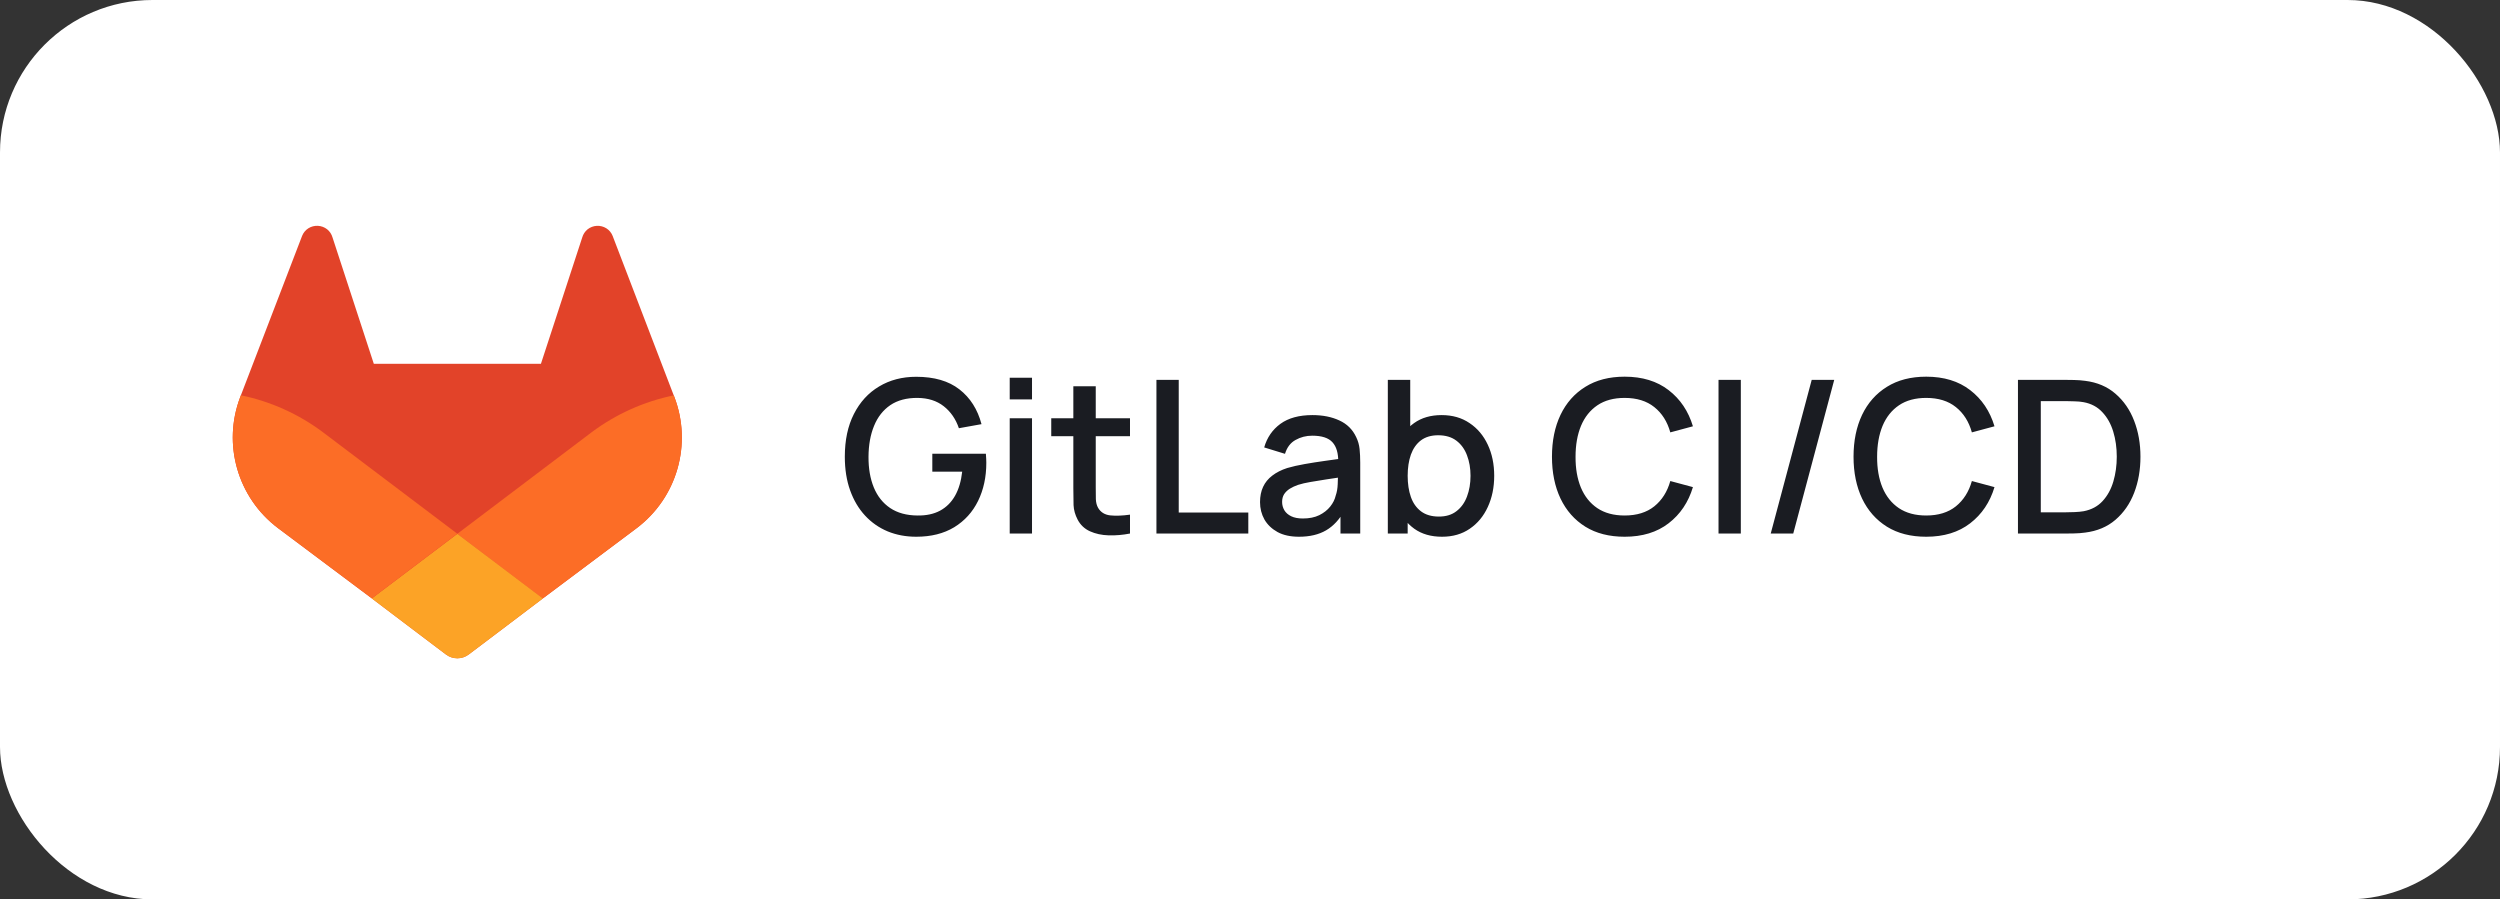 <svg width="164" height="59" viewBox="0 0 164 59" fill="none" xmlns="http://www.w3.org/2000/svg">
<rect x="0" y="0" width="164" height="59" fill="#333333" stroke="none"/>
<rect width="164" height="59" rx="10" fill="white"/>
<g clip-path="url(#clip0_351_5219)">
<path d="M44.239 26.043L44.198 25.937L40.188 15.473C40.107 15.267 39.962 15.093 39.776 14.976C39.589 14.86 39.371 14.804 39.152 14.815C38.932 14.827 38.722 14.906 38.548 15.041C38.377 15.181 38.253 15.369 38.193 15.581L35.485 23.865H24.522L21.815 15.581C21.756 15.368 21.632 15.178 21.459 15.04C21.286 14.905 21.075 14.826 20.856 14.814C20.636 14.802 20.419 14.858 20.232 14.974C20.046 15.092 19.901 15.266 19.819 15.471L15.802 25.931L15.762 26.037C14.576 29.135 15.583 32.644 18.232 34.642L18.246 34.653L18.282 34.679L24.39 39.253L27.412 41.54L29.253 42.93C29.468 43.093 29.731 43.182 30.002 43.182C30.272 43.182 30.535 43.093 30.75 42.93L32.591 41.54L35.613 39.253L41.758 34.651L41.773 34.639C44.415 32.641 45.42 29.138 44.239 26.043Z" fill="#E24329"/>
<path d="M44.239 26.043L44.198 25.936C42.244 26.338 40.403 27.165 38.806 28.36L30 35.019C32.999 37.288 35.609 39.259 35.609 39.259L41.754 34.657L41.77 34.645C44.416 32.646 45.423 29.14 44.239 26.043Z" fill="#FC6D26"/>
<path d="M24.39 39.258L27.412 41.545L29.253 42.935C29.468 43.099 29.731 43.187 30.002 43.187C30.272 43.187 30.535 43.099 30.75 42.935L32.591 41.545L35.613 39.258C35.613 39.258 32.999 37.281 30 35.019C28.129 36.43 26.259 37.844 24.39 39.258Z" fill="#FCA326"/>
<path d="M21.192 28.36C19.596 27.163 17.756 26.333 15.802 25.931L15.762 26.037C14.576 29.135 15.583 32.644 18.232 34.642L18.246 34.653L18.282 34.679L24.39 39.253L30 35.013L21.192 28.36Z" fill="#FC6D26"/>
</g>
<path d="M60.103 35.21C59.426 35.21 58.803 35.093 58.234 34.86C57.665 34.622 57.17 34.277 56.75 33.824C56.33 33.371 56.003 32.821 55.77 32.172C55.537 31.523 55.42 30.786 55.42 29.96C55.42 28.873 55.618 27.939 56.015 27.16C56.412 26.376 56.962 25.774 57.667 25.354C58.372 24.929 59.184 24.717 60.103 24.717C61.288 24.717 62.233 24.992 62.938 25.543C63.647 26.094 64.13 26.854 64.387 27.825L62.903 28.091C62.698 27.489 62.366 27.008 61.909 26.649C61.452 26.29 60.878 26.108 60.187 26.103C59.473 26.098 58.878 26.257 58.402 26.579C57.931 26.901 57.576 27.354 57.338 27.937C57.1 28.516 56.979 29.19 56.974 29.96C56.969 30.73 57.086 31.404 57.324 31.983C57.562 32.557 57.919 33.005 58.395 33.327C58.876 33.649 59.473 33.812 60.187 33.817C60.761 33.826 61.253 33.721 61.664 33.502C62.079 33.278 62.408 32.951 62.651 32.522C62.894 32.093 63.05 31.565 63.12 30.94H61.16V29.764H64.674C64.683 29.848 64.69 29.96 64.695 30.1C64.7 30.235 64.702 30.322 64.702 30.359C64.702 31.292 64.522 32.125 64.163 32.858C63.804 33.591 63.281 34.167 62.595 34.587C61.909 35.002 61.078 35.21 60.103 35.21ZM66.237 26.201V24.78H67.7V26.201H66.237ZM66.237 35V27.44H67.7V35H66.237ZM74.128 35C73.652 35.093 73.186 35.133 72.728 35.119C72.271 35.105 71.863 35.016 71.503 34.853C71.144 34.69 70.873 34.433 70.691 34.083C70.528 33.77 70.439 33.453 70.425 33.131C70.416 32.804 70.411 32.436 70.411 32.025V25.34H71.881V31.955C71.881 32.258 71.884 32.522 71.888 32.746C71.898 32.97 71.947 33.159 72.035 33.313C72.203 33.602 72.469 33.768 72.833 33.81C73.202 33.847 73.634 33.831 74.128 33.761V35ZM68.962 28.616V27.44H74.128V28.616H68.962ZM75.862 35V24.92H77.325V33.621H81.889V35H75.862ZM85.213 35.21C84.653 35.21 84.184 35.107 83.806 34.902C83.428 34.692 83.141 34.417 82.945 34.076C82.753 33.731 82.658 33.353 82.658 32.942C82.658 32.559 82.725 32.223 82.861 31.934C82.996 31.645 83.197 31.4 83.463 31.199C83.729 30.994 84.055 30.828 84.443 30.702C84.779 30.604 85.159 30.518 85.584 30.443C86.008 30.368 86.454 30.298 86.921 30.233C87.392 30.168 87.859 30.102 88.321 30.037L87.789 30.331C87.798 29.738 87.672 29.3 87.411 29.015C87.154 28.726 86.711 28.581 86.081 28.581C85.684 28.581 85.32 28.674 84.989 28.861C84.657 29.043 84.426 29.346 84.296 29.771L82.931 29.351C83.117 28.702 83.472 28.187 83.995 27.804C84.522 27.421 85.222 27.23 86.095 27.23C86.771 27.23 87.359 27.347 87.859 27.58C88.363 27.809 88.731 28.173 88.965 28.672C89.086 28.919 89.161 29.181 89.189 29.456C89.217 29.731 89.231 30.028 89.231 30.345V35H87.936V33.271L88.188 33.495C87.875 34.074 87.476 34.505 86.991 34.79C86.51 35.07 85.917 35.21 85.213 35.21ZM85.472 34.013C85.887 34.013 86.244 33.941 86.543 33.796C86.841 33.647 87.082 33.458 87.264 33.229C87.446 33 87.565 32.762 87.621 32.515C87.7 32.291 87.744 32.039 87.754 31.759C87.768 31.479 87.775 31.255 87.775 31.087L88.251 31.262C87.789 31.332 87.369 31.395 86.991 31.451C86.613 31.507 86.27 31.563 85.962 31.619C85.658 31.67 85.388 31.733 85.15 31.808C84.949 31.878 84.769 31.962 84.611 32.06C84.457 32.158 84.333 32.277 84.24 32.417C84.151 32.557 84.107 32.727 84.107 32.928C84.107 33.124 84.156 33.306 84.254 33.474C84.352 33.637 84.501 33.768 84.702 33.866C84.902 33.964 85.159 34.013 85.472 34.013ZM94.597 35.21C93.874 35.21 93.267 35.035 92.777 34.685C92.287 34.33 91.916 33.852 91.664 33.25C91.412 32.648 91.286 31.969 91.286 31.213C91.286 30.457 91.41 29.778 91.657 29.176C91.909 28.574 92.278 28.1 92.763 27.755C93.253 27.405 93.855 27.23 94.569 27.23C95.279 27.23 95.89 27.405 96.403 27.755C96.921 28.1 97.32 28.574 97.6 29.176C97.88 29.773 98.02 30.452 98.02 31.213C98.02 31.969 97.88 32.65 97.6 33.257C97.325 33.859 96.931 34.335 96.417 34.685C95.909 35.035 95.302 35.21 94.597 35.21ZM91.041 35V24.92H92.511V29.561H92.343V35H91.041ZM94.394 33.887C94.861 33.887 95.246 33.768 95.549 33.53C95.857 33.292 96.086 32.972 96.235 32.571C96.389 32.165 96.466 31.712 96.466 31.213C96.466 30.718 96.389 30.27 96.235 29.869C96.086 29.468 95.855 29.148 95.542 28.91C95.23 28.672 94.831 28.553 94.345 28.553C93.888 28.553 93.51 28.665 93.211 28.889C92.917 29.113 92.698 29.426 92.553 29.827C92.413 30.228 92.343 30.69 92.343 31.213C92.343 31.736 92.413 32.198 92.553 32.599C92.693 33 92.915 33.315 93.218 33.544C93.522 33.773 93.914 33.887 94.394 33.887ZM106.576 35.21C105.568 35.21 104.709 34.991 104 34.552C103.29 34.109 102.747 33.493 102.369 32.704C101.995 31.915 101.809 31.001 101.809 29.96C101.809 28.919 101.995 28.005 102.369 27.216C102.747 26.427 103.29 25.814 104 25.375C104.709 24.932 105.568 24.71 106.576 24.71C107.738 24.71 108.699 25.004 109.46 25.592C110.225 26.18 110.757 26.971 111.056 27.965L109.572 28.364C109.376 27.659 109.026 27.106 108.522 26.705C108.022 26.304 107.374 26.103 106.576 26.103C105.862 26.103 105.267 26.264 104.791 26.586C104.315 26.908 103.955 27.358 103.713 27.937C103.475 28.516 103.356 29.19 103.356 29.96C103.351 30.73 103.468 31.404 103.706 31.983C103.948 32.562 104.308 33.012 104.784 33.334C105.264 33.656 105.862 33.817 106.576 33.817C107.374 33.817 108.022 33.616 108.522 33.215C109.026 32.809 109.376 32.256 109.572 31.556L111.056 31.955C110.757 32.949 110.225 33.74 109.46 34.328C108.699 34.916 107.738 35.21 106.576 35.21ZM112.735 35V24.92H114.198V35H112.735ZM118.848 24.92H120.325L117.637 35H116.16L118.848 24.92ZM126.359 35.21C125.351 35.21 124.492 34.991 123.783 34.552C123.074 34.109 122.53 33.493 122.152 32.704C121.779 31.915 121.592 31.001 121.592 29.96C121.592 28.919 121.779 28.005 122.152 27.216C122.53 26.427 123.074 25.814 123.783 25.375C124.492 24.932 125.351 24.71 126.359 24.71C127.521 24.71 128.482 25.004 129.243 25.592C130.008 26.18 130.54 26.971 130.839 27.965L129.355 28.364C129.159 27.659 128.809 27.106 128.305 26.705C127.806 26.304 127.157 26.103 126.359 26.103C125.645 26.103 125.05 26.264 124.574 26.586C124.098 26.908 123.739 27.358 123.496 27.937C123.258 28.516 123.139 29.19 123.139 29.96C123.134 30.73 123.251 31.404 123.489 31.983C123.732 32.562 124.091 33.012 124.567 33.334C125.048 33.656 125.645 33.817 126.359 33.817C127.157 33.817 127.806 33.616 128.305 33.215C128.809 32.809 129.159 32.256 129.355 31.556L130.839 31.955C130.54 32.949 130.008 33.74 129.243 34.328C128.482 34.916 127.521 35.21 126.359 35.21ZM132.378 35V24.92H135.535C135.629 24.92 135.801 24.922 136.053 24.927C136.31 24.932 136.555 24.95 136.788 24.983C137.577 25.081 138.24 25.363 138.776 25.83C139.318 26.297 139.726 26.889 140.001 27.608C140.277 28.322 140.414 29.106 140.414 29.96C140.414 30.819 140.277 31.607 140.001 32.326C139.726 33.04 139.318 33.63 138.776 34.097C138.24 34.559 137.577 34.839 136.788 34.937C136.555 34.97 136.31 34.988 136.053 34.993C135.801 34.998 135.629 35 135.535 35H132.378ZM133.876 33.607H135.535C135.694 33.607 135.883 33.602 136.102 33.593C136.322 33.584 136.515 33.565 136.683 33.537C137.197 33.439 137.612 33.217 137.929 32.872C138.251 32.522 138.487 32.093 138.636 31.584C138.786 31.075 138.86 30.534 138.86 29.96C138.86 29.367 138.783 28.819 138.629 28.315C138.475 27.806 138.237 27.382 137.915 27.041C137.598 26.696 137.187 26.476 136.683 26.383C136.515 26.35 136.319 26.332 136.095 26.327C135.876 26.318 135.689 26.313 135.535 26.313H133.876V33.607Z" fill="#1A1C22"/>
<defs>
<clipPath id="clip0_351_5219">
<rect width="30" height="30" fill="white" transform="translate(15 14)"/>
</clipPath>
</defs>
</svg>
